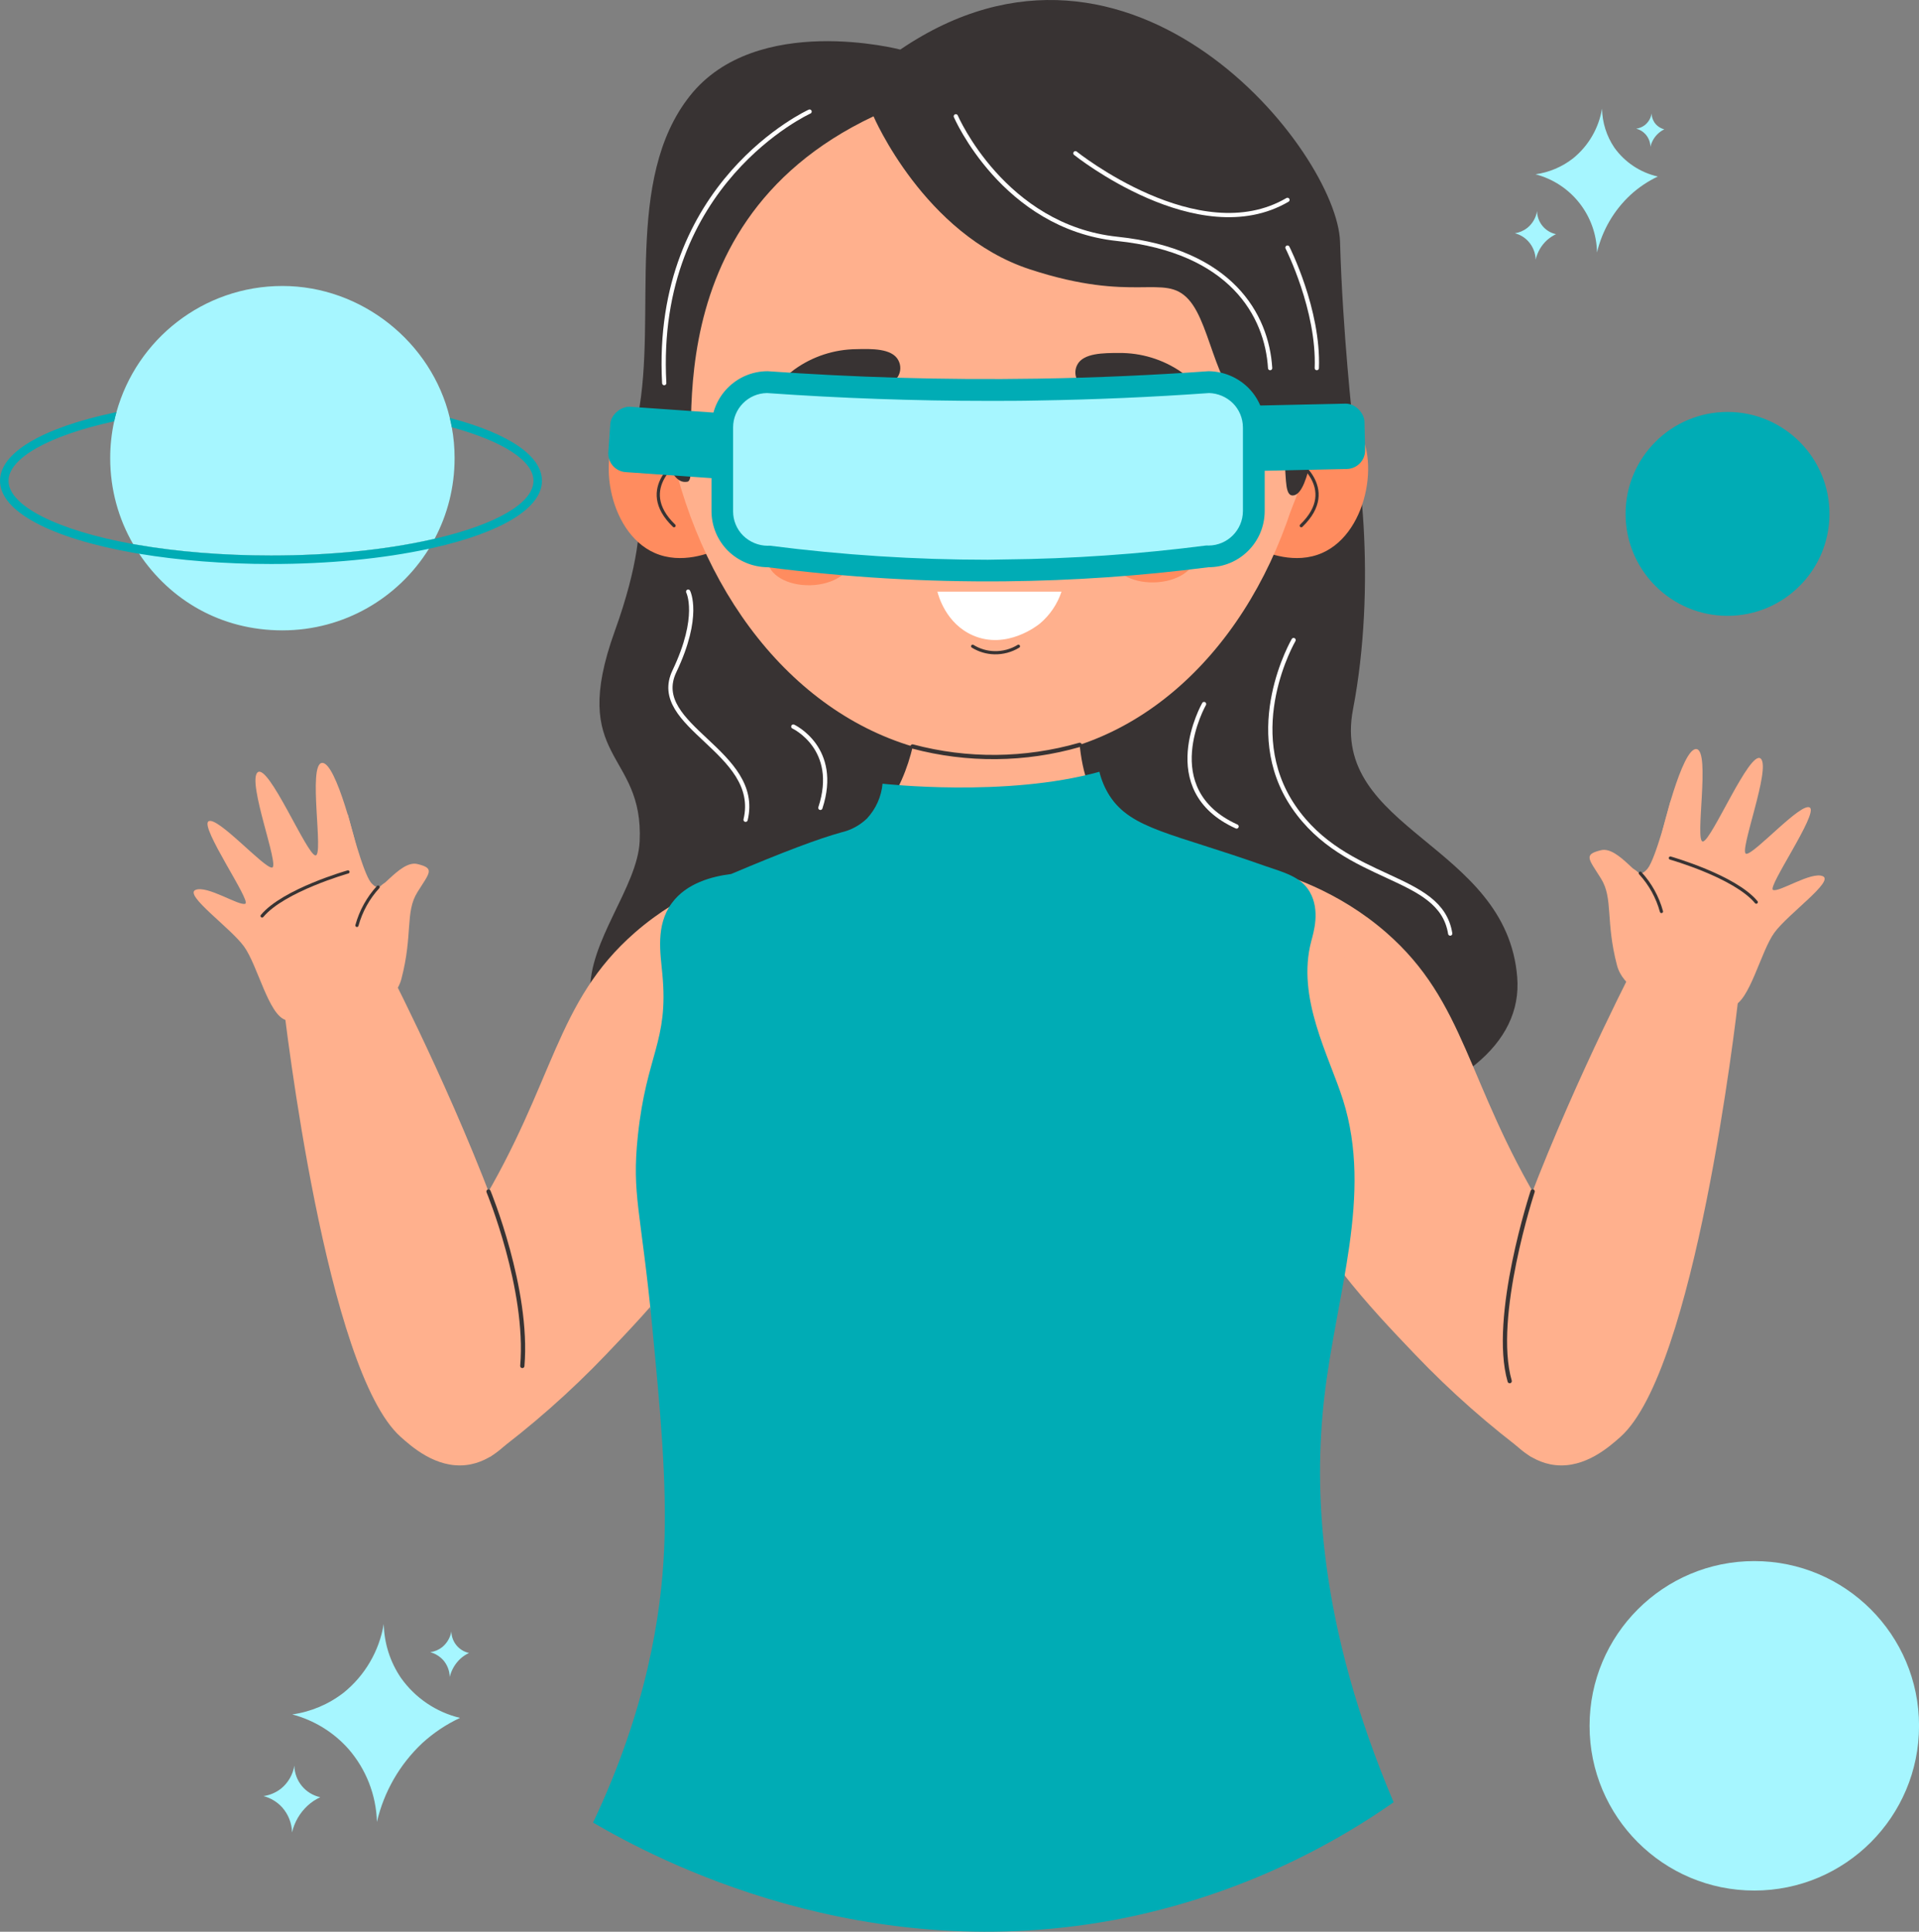 <?xml version="1.0" encoding="UTF-8"?>
<svg id="Calque_2" data-name="Calque 2" xmlns="http://www.w3.org/2000/svg" viewBox="0 0 451.39 454.4">
  <rect x="0" y="0" width="451.39" height="454.4" fill="#808080" stroke="none"/>
  <defs>
    <style>
      .cls-1 {
        stroke: #fff;
      }

      .cls-1, .cls-2, .cls-3 {
        fill: none;
        stroke-linecap: round;
        stroke-linejoin: round;
      }

      .cls-2, .cls-3 {
        stroke: #383333;
      }

      .cls-3 {
        stroke-width: .75px;
      }

      .cls-4, .cls-5 {
        fill: #00acb5;
      }

      .cls-6 {
        fill: #ffb08d;
      }

      .cls-7 {
        fill: #fff;
      }

      .cls-8 {
        fill: #ff8c5f;
      }

      .cls-9, .cls-10 {
        fill: #a6f6ff;
      }

      .cls-11 {
        fill: #383333;
      }

      .cls-10, .cls-5 {
        fill-rule: evenodd;
      }
    </style>
  </defs>
  <g id="Calque_1-2" data-name="Calque 1">
    <g>
      <path class="cls-11" d="M356.88,229.84c-2.54-31.41-44.1-34.47-38.62-63.01s2.14-61.69-3.03-75.2-147.61-22.41-167.69,18.24c0,0,8.14,7.89-2.92,38.55-11.06,30.66,6.85,28.1,5.84,49.51-1.01,21.41-46.58,51.5,49.86,65.77s159.12-2.45,156.56-33.85Z"/>
      <path class="cls-6" d="M181.33,203.46c-8.4,2.02-20.78,6.14-31.96,15.88-18.8,16.4-18.83,35.18-36.71,64.76-7.9,12.99-17.31,24.99-28.04,35.76l30.59,22.87c9.79-7.25,18.95-15.32,27.37-24.13,10.55-11.06,24.24-25.35,32.8-45.5,11.52-27.01,9.2-53.39,5.96-69.64Z"/>
      <path class="cls-6" d="M66.43,234.14c.73,6.46,10.29,88.17,27.79,103.83,2.59,2.31,8.3,7.43,15.35,6.66,6.47-.7,10.61-6.06,11.9-7.64,9.56-12.26,2.67-30.29,1.92-32.15-8.61-29.44-25.34-63.62-30.99-74.88-8.86-.58-17.73,.85-25.96,4.18h0Z"/>
      <path class="cls-6" d="M294.08,203.46c8.4,2.02,20.78,6.14,31.97,15.88,18.79,16.4,18.82,35.18,36.71,64.76,7.89,12.99,17.31,25,28.04,35.76l-30.6,22.87c-9.79-7.25-18.94-15.32-27.36-24.13-10.56-11.06-24.24-25.35-32.8-45.5-11.52-27.01-9.22-53.39-5.97-69.64Z"/>
      <path class="cls-6" d="M408.98,234.14c-.74,6.46-10.29,88.17-27.79,103.83-2.6,2.31-8.31,7.43-15.35,6.66-6.47-.7-10.62-6.06-11.9-7.64-9.56-12.26-2.67-30.29-1.92-32.15,8.61-29.44,25.34-63.62,30.99-74.88,8.86-.57,17.73,.86,25.96,4.18Z"/>
      <path class="cls-6" d="M390.8,196.4s4.84-20.56,8.23-20.2-.5,21.92,1.53,21.75,11.05-21.68,13.59-19.51-5.27,22.22-3.4,22.4,12.92-12.24,14.96-10.88-10.03,18.69-8.66,19.37,9.01-4.41,11.72-3.22-8.15,8.84-11.38,13.25-5.78,16.16-9.86,17.34-24.48,.68-27.19-9.68-.85-15.7-3.74-20.34-4.25-5.67,0-6.69,9.51,8.08,11.72,6.69,2.47-10.28,2.47-10.28Z"/>
      <path class="cls-6" d="M392.98,188.28c-.39,1.53-3.55,13.71-5.42,16.03-.26,.32-1.01,1.19-1.74,1.1-.53-.06-.73-.52-1.41-.91-.61-.34-1.32-.5-2.02-.44l4.27,8.16,6.33-1.67,2.2-10.3-2.21-11.97Z"/>
      <path class="cls-3" d="M392.91,201.84s15.15,4.3,20.2,10.37"/>
      <path class="cls-3" d="M385.83,205.4c2.35,2.56,4.06,5.65,4.98,9.01"/>
      <path class="cls-6" d="M83.96,199.66s-4.84-20.56-8.23-20.2c-3.39,.36,.5,21.92-1.53,21.76s-11.05-21.71-13.6-19.54,5.27,22.22,3.39,22.4-12.91-12.22-14.95-10.88,10.03,18.69,8.67,19.37-9.01-4.41-11.73-3.23,8.16,8.85,11.39,13.26,5.78,16.16,9.86,17.34,24.48,.68,27.19-9.68c2.72-10.36,.85-15.7,3.74-20.35,2.89-4.65,4.25-5.66,0-6.67s-9.51,8.08-11.72,6.67-2.47-10.25-2.47-10.25Z"/>
      <path class="cls-6" d="M81.8,191.54c.4,1.52,3.56,13.7,5.43,16.03,.26,.32,1.01,1.19,1.74,1.1,.53-.06,.73-.52,1.41-.92,.62-.34,1.32-.49,2.02-.43l-4.27,8.15-6.33-1.66-2.2-10.3,2.2-11.97Z"/>
      <path class="cls-3" d="M81.85,205.1s-15.15,4.3-20.2,10.36"/>
      <path class="cls-3" d="M88.94,208.67c-2.35,2.56-4.06,5.65-4.98,9.01"/>
      <path class="cls-8" d="M165.7,101.5c-.83-.81-5.32-5.05-11.75-4.56-.94,.07-4.69,.34-7.21,2.71-6.54,6.12-4.04,25.46,7.27,30.43,6.32,2.77,13.04,0,15.3-1.01l-3.61-27.56Z"/>
      <path class="cls-8" d="M299.31,101.5c.82-.81,5.31-5.05,11.74-4.56,.94,.07,4.69,.34,7.21,2.71,6.54,6.12,4.04,25.46-7.27,30.43-6.32,2.77-13.04,0-15.3-1.01,1.21-9.2,2.41-18.38,3.62-27.56Z"/>
      <path class="cls-3" d="M149.45,108.28l10.91-.5s-11.11,6.91-1.81,15.88"/>
      <path class="cls-3" d="M315.2,108.28l-10.92-.5s11.11,6.91,1.81,15.88"/>
      <circle class="cls-6" cx="232.99" cy="90.08" r="76.75"/>
      <path class="cls-6" d="M156.24,97.41c5.92,38.5,28.15,69.13,58.41,78.18,11.8,3.55,24.35,3.74,36.25,.55,29.86-8.27,52.21-38.6,57.68-77.26-3.95-42.33-40.61-73.64-80.56-71.4-36.49,2.02-67.62,31.53-71.78,69.94Z"/>
      <path class="cls-6" d="M313.18,429.69c4.58-2.75,8.18-5.21,10.67-7-14.89-35.68-17.67-64.63-17.61-83.92,.17-57.24,25.4-102.37,2.77-125.7-3.67-3.71-8.12-6.57-13.02-8.37h0c-8.31-3.94-17.01-6.98-25.95-9.09-5.15-1.94-9.34-4.04-11.65-6.83-7.31-8.92-4.04-32.49-4.04-32.49,0,0-27.59-10.2-38.22,3.94,.23,8.94-1.01,21.07-8.67,31.04-2.31,3.04-5.15,5.64-8.38,7.67l-.08-.05c-5.5,1.13-11.43,2.6-17.68,4.51-5.88,1.81-8.92,2.67-12.35,4.26-6.42,3.28-12.21,7.66-17.11,12.95-9.43,10.24-11.34,52.51,6.56,105.02,8.72,34.34,3.78,70.73-13.78,101.51,25.25,16.27,54.57,25.12,84.6,25.54,21.61,.2,43.03-4.02,62.94-12.41,7.56-2.21,14.68-5.69,21.05-10.31l-.05-.28Z"/>
      <path class="cls-11" d="M186.88,86.9c4.25-3.06,9.35-4.72,14.58-4.77,3.54-.09,8.34-.2,9.83,2.58,.68,1.23,.64,2.73-.1,3.92-1.66,2.22-5.84,.21-12.59,.15-8.9-.08-14.68,3.29-15.27,2.02-.42-.93,2.48-3.06,3.55-3.9Z"/>
      <path class="cls-11" d="M277.85,87.5c-4.31-2.97-9.44-4.53-14.67-4.47-3.55,0-8.35,0-9.78,2.77-.66,1.24-.59,2.73,.17,3.91,1.71,2.2,5.85,.1,12.6-.09,8.89-.25,14.73,3.03,15.3,1.72,.4-.93-2.49-3.01-3.63-3.83Z"/>
      <path class="cls-4" d="M207.61,184.35s29.06,3.31,50.99-2.81c.49,2.02,1.31,3.94,2.43,5.69,5.13,7.85,14.68,8.72,36.45,16.44,4.29,1.51,8.49,2.44,10.62,6.16,2.49,4.34,.88,9.52,.34,11.55-3.54,13.36,4.2,27,7.47,37.36,7.07,22.41-1.62,45.61-4.41,70.02-2.5,21.75-1.37,53.52,16.31,95.18-19,13.29-40.53,22.56-63.25,27.21-61.24,12.35-110.48-13.91-125.06-22.43,12.63-26.66,16.03-48.83,16.72-64.27,.73-15.89-1.01-33.63-2.79-52.32-2.68-27.69-4.85-30.97-3.4-44.88,2.02-19.36,7.28-22.16,5.78-38.06-.46-4.99-1.63-11.51,2.21-16.74,3.46-4.73,9.44-6.28,13.97-6.86,12.3-5.21,20.58-8.32,25.91-9.79,2.26-.52,4.33-1.64,6.01-3.24,2.11-2.26,3.41-5.15,3.69-8.23Z"/>
      <ellipse class="cls-8" cx="190.44" cy="131.53" rx="9.86" ry="6.14" transform="translate(-2.91 4.32) rotate(-1.29)"/>
      <ellipse class="cls-8" cx="271.32" cy="130.86" rx="9.86" ry="6.14" transform="translate(-2.88 6.14) rotate(-1.29)"/>
      <path class="cls-2" d="M214.65,175.59c12.9,3.44,26.49,3.31,39.31-.38"/>
      <path class="cls-3" d="M228.79,152.02c1.55,.96,3.33,1.49,5.16,1.52,1.98,.04,3.93-.49,5.61-1.52"/>
      <path class="cls-11" d="M150.08,97.71s3.54-1.11,4.8,3.35c1.25,4.46,2.66,13.13,6.86,12.24s-11.86-59.71,43.73-85.94c0,0,11.9,27.81,36.71,35.97,24.81,8.16,31.61,.8,37.36,7.07,5.76,6.27,6.32,23.81,16.16,27.27s4.54,19.5,8.58,18.86c4.04-.64,4.69-16.32,7.07-17.71s6.89,.88,6.89,.88c0,0-2.44-21.7-3.03-42.78S266.34-25.39,211.77,11.66c0,0-33.85-8.84-49.48,10.88-15.63,19.71-7.68,51.73-12.21,75.17Z"/>
      <path class="cls-5" d="M284.26,133.43c-15.88,2.05-31.86,3.15-47.87,3.31-18.66,.18-37.31-.92-55.82-3.31-3.5-.03-6.85-1.42-9.34-3.87-2.48-2.48-3.87-5.84-3.87-9.35v-19.68c0-7.29,5.9-13.2,13.19-13.21,0,0,.01,0,.02,0,19.71,1.4,40.93,2.11,63.47,1.75,13.98-.22,27.4-.84,40.22-1.75,3.5,.03,6.85,1.41,9.34,3.87,2.49,2.47,3.88,5.83,3.88,9.34v19.68c0,7.3-5.92,13.22-13.22,13.22Z"/>
      <rect class="cls-4" x="150.67" y="89.05" width="15.41" height="30.16" rx="4.39" ry="4.39" transform="translate(43.44 254.84) rotate(-86)"/>
      <rect class="cls-4" x="290.95" y="95.18" width="30.08" height="15.37" rx="4.38" ry="4.38" transform="translate(-2.17 6.7) rotate(-1.25)"/>
      <path class="cls-10" d="M232.42,131.67c-17.12,0-34.22-1.11-51.2-3.29-.22-.02-.44-.02-.66,0-2.15-.02-4.2-.87-5.74-2.37-1.53-1.52-2.39-3.59-2.38-5.75v-19.72c0-4.42,3.55-8.02,7.97-8.08,17.24,1.22,34.73,1.84,52.01,1.84,3.88,0,7.82,0,11.69-.09,13.39-.21,26.94-.8,40.29-1.75,2.09,.06,4.09,.91,5.58,2.37,1.53,1.52,2.38,3.58,2.38,5.74v19.68c-.03,4.45-3.63,8.05-8.08,8.08-.22-.02-.44-.02-.66,0-15.67,2.02-31.46,3.12-47.26,3.27l-3.96,.07Z"/>
      <path class="cls-7" d="M220.5,139.17h29.19c-.97,2.93-2.74,5.54-5.1,7.52-.5,.41-7.78,6.2-15.68,2.8-6.45-2.78-8.21-9.49-8.41-10.32Z"/>
      <circle class="cls-4" cx="406.35" cy="120.88" r="23.98"/>
      <path class="cls-9" d="M106.93,107.78c0,6.84-1.69,13.29-4.69,18.95-.29,.07-.58,.13-.87,.2-10.9,2.45-23.91,3.74-37.63,3.74-11.13,0-22.05-.88-31.58-2.54-.29-.05-.57-.1-.85-.15-3.43-5.94-5.39-12.84-5.39-20.2,0-2.98,.32-5.88,.93-8.67,.08-.36,.16-.72,.25-1.08s.19-.72,.29-1.08c4.74-17.11,20.42-29.68,39.04-29.68s35.11,13.23,39.37,31.03c.1,.36,.18,.73,.26,1.1,.08,.36,.15,.73,.21,1.1,.44,2.36,.66,4.8,.66,7.28Z"/>
      <path class="cls-9" d="M102.24,126.73c-.21,.39-.43,.79-.65,1.18-.23,.4-.46,.79-.7,1.18-7.15,11.52-19.91,19.19-34.46,19.19s-26.44-7.16-33.7-18.02c-.26-.38-.5-.76-.74-1.14-.23-.37-.46-.75-.68-1.14,.28,.05,.56,.1,.85,.15,9.53,1.66,20.45,2.54,31.58,2.54,13.72,0,26.73-1.29,37.63-3.74,.29-.07,.58-.13,.87-.2Z"/>
      <path class="cls-4" d="M106.32,98.44c-.17-.05-.34-.09-.52-.14,.1,.36,.18,.73,.26,1.1,.08,.36,.15,.73,.21,1.1,12.22,3.36,19.21,7.94,19.21,12.6,0,5.18-8.66,10.25-23.24,13.63-.29,.07-.58,.13-.87,.2-10.9,2.45-23.91,3.74-37.63,3.74-11.13,0-22.05-.88-31.58-2.54-.29-.05-.57-.1-.85-.15-17.84-3.22-29.31-9.03-29.31-14.88,0-5.32,9.51-10.66,24.85-13.99,.08-.36,.16-.72,.25-1.08s.19-.72,.29-1.08c-.17,.03-.34,.06-.5,.1C9.8,100.68,0,106.53,0,113.1c0,7.18,11.89,13.53,31.82,17.01,.3,.05,.6,.1,.91,.15,9.42,1.57,20.12,2.41,31.01,2.41,13.49,0,26.31-1.24,37.15-3.58,.31-.07,.62-.13,.92-.2,16.31-3.66,25.67-9.42,25.67-15.79,0-5.77-7.51-10.98-21.16-14.66Z"/>
      <circle class="cls-9" cx="412.65" cy="405.96" r="38.75"/>
      <path class="cls-2" d="M114.91,280.27s9.48,22.94,7.95,41.04"/>
      <path class="cls-2" d="M360.51,280.26s-9.74,29.58-5.4,44.62"/>
      <path class="cls-1" d="M224.83,27.36s11.22,26.02,37.99,28.83,35.18,17.96,35.94,30.4"/>
      <path class="cls-1" d="M252.96,36.05s28.97,23.23,49.88,10.97"/>
      <path class="cls-1" d="M302.84,58.24s7.42,14.64,6.9,28.35"/>
      <path class="cls-1" d="M190.43,26.25s-36.75,16.69-34.19,63.87"/>
      <path class="cls-1" d="M304.28,150.56s-12.32,21.12,0,39.21c12.32,18.1,34.59,15.55,36.84,29.83"/>
      <path class="cls-1" d="M283.22,165.61s-11.45,20.14,7.65,28.8"/>
      <path class="cls-1" d="M161.87,139.17s2.97,5.74-3.23,18.73,20.57,18.86,16.74,34.93"/>
      <path class="cls-1" d="M186.6,170.91s10.96,5.1,6.37,19.12"/>
      <path class="cls-9" d="M108.22,404.09c-3.24,1.51-6.23,3.51-8.87,5.92-5.32,4.99-9.04,11.45-10.69,18.56-.17-6.35-2.56-12.44-6.74-17.22-3.51-3.93-8.09-6.73-13.18-8.07,4.41-.62,8.58-2.39,12.1-5.12,5.01-4.05,8.36-9.79,9.43-16.15,.09,4.52,1.49,8.92,4.03,12.66,3.34,4.73,8.29,8.08,13.92,9.43h0Z"/>
      <path class="cls-9" d="M75.32,422.76c-1.1,.51-2.11,1.19-3,2.01-1.8,1.68-3.07,3.86-3.62,6.26-.06-2.14-.86-4.2-2.27-5.82-1.18-1.33-2.73-2.27-4.45-2.72,1.49-.21,2.9-.81,4.09-1.73,1.69-1.36,2.82-3.3,3.17-5.44,.06,3.59,2.58,6.66,6.08,7.43h0Z"/>
      <path class="cls-9" d="M110.33,388.82c-.75,.35-1.44,.81-2.05,1.37-1.23,1.15-2.1,2.64-2.49,4.28-.04-1.46-.58-2.87-1.54-3.97-.82-.89-1.87-1.54-3.04-1.86,1.02-.14,1.98-.55,2.79-1.18,1.15-.94,1.92-2.26,2.17-3.72,.03,2.46,1.76,4.57,4.16,5.09Z"/>
      <path class="cls-9" d="M389.94,41.53c-2.36,1.12-4.54,2.59-6.46,4.36-3.89,3.63-6.61,8.32-7.83,13.5-.15-8.69-6.07-16.21-14.47-18.39,3.21-.45,6.24-1.73,8.8-3.72,3.65-2.94,6.08-7.11,6.85-11.73,.06,3.28,1.07,6.48,2.91,9.19,2.45,3.43,6.08,5.84,10.2,6.78h0Z"/>
      <path class="cls-9" d="M366.02,55.07c-.79,.38-1.52,.87-2.17,1.45-1.32,1.22-2.23,2.81-2.63,4.55-.04-1.56-.63-3.05-1.66-4.22-.85-.97-1.98-1.66-3.23-1.98,1.06-.16,2.06-.59,2.91-1.25,1.23-.99,2.05-2.4,2.31-3.96,.04,2.59,1.84,4.82,4.36,5.4h.1Z"/>
      <path class="cls-9" d="M391.47,30.43c-.53,.25-1.02,.59-1.45,.99-.9,.83-1.53,1.92-1.8,3.11-.02-1.07-.43-2.1-1.13-2.91-.58-.66-1.35-1.14-2.21-1.35,.74-.1,1.45-.4,2.04-.86,.84-.68,1.4-1.64,1.57-2.71,.02,.76,.26,1.49,.68,2.12,.55,.8,1.37,1.36,2.31,1.6h0Z"/>
    </g>
  </g>
</svg>